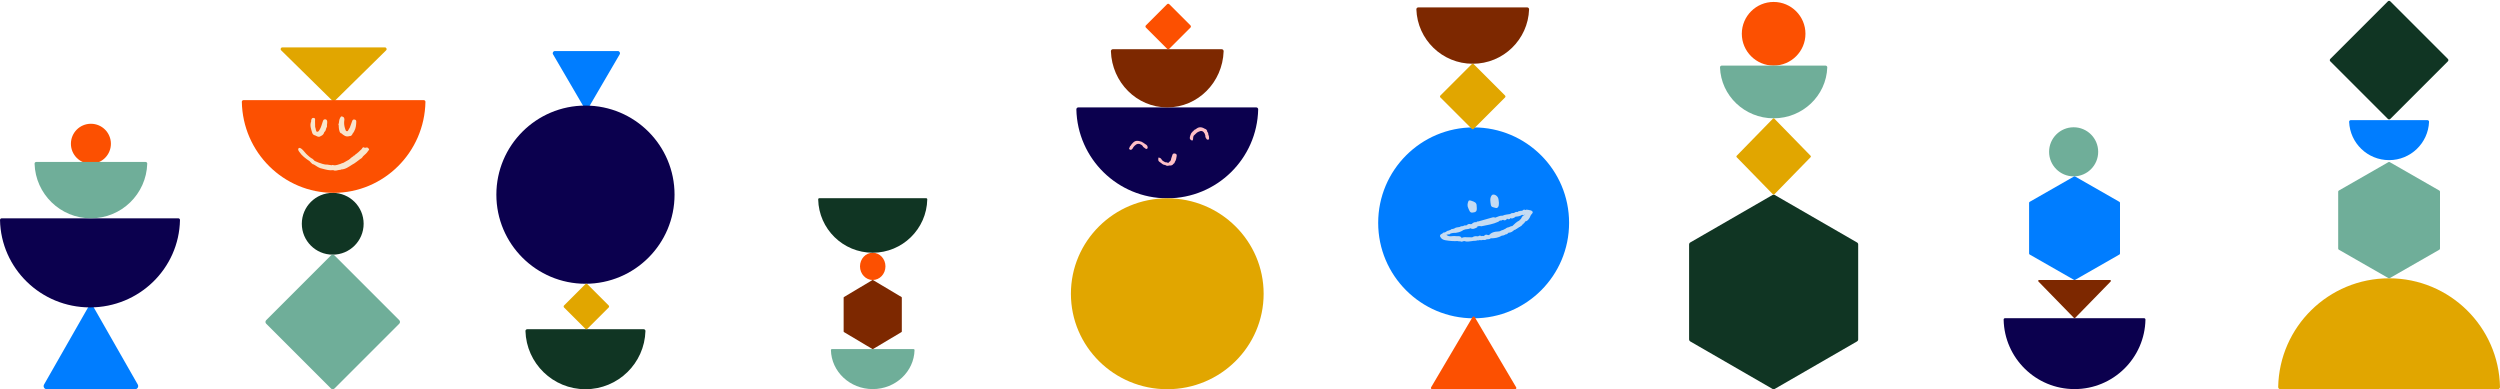 <svg width="1375" height="214" viewBox="0 0 1375 214" fill="none" xmlns="http://www.w3.org/2000/svg">
<path d="M51.475 168.931C50.819 167.783 49.181 167.783 48.525 168.931L24.231 211.487C23.575 212.635 24.395 214.07 25.705 214.07L74.295 214.07C75.606 214.07 76.425 212.635 75.769 211.487L51.475 168.931Z" fill="#007DFF"/>
<path d="M321.451 59.471C321.917 60.27 323.083 60.27 323.549 59.471L340.836 29.867C341.302 29.068 340.719 28.07 339.787 28.07L305.213 28.07C304.281 28.07 303.698 29.068 304.164 29.867L321.451 59.471Z" fill="#007DFF"/>
<path d="M758 122.57C758 151.565 781.505 175.07 810.5 175.07C839.495 175.07 863 151.565 863 122.57C863 93.575 839.495 70.07 810.5 70.07C781.505 70.07 758 93.575 758 122.57Z" fill="#007DFF"/>
<path d="M820.441 107.45C819.276 109.044 819.681 110.853 819.955 112.649C820.176 114.083 821.418 113.939 822.28 114.286C823.315 114.7 824.08 114.156 824.297 113.048C824.398 112.553 824.364 112.028 824.393 111.431C824.215 110.589 824.326 109.626 823.912 108.745C823.209 107.243 821.182 106.439 820.441 107.45Z" fill="#C5DBF2"/>
<path d="M809.264 110.434C808.638 110.223 807.892 110.03 807.656 110.579C807.136 111.797 806.876 113.125 807.531 114.43C807.641 114.651 807.723 114.887 807.815 115.118C808.551 116.933 809.037 117.188 810.862 116.764C812.354 116.418 812.229 115.253 812.239 114.468C812.2 113.886 812.157 113.626 812.166 113.376C812.272 111.315 810.751 110.94 809.264 110.434Z" fill="#C5DBF2"/>
<path d="M836.342 124.409C836.891 124.283 837.112 123.807 837.415 123.417C837.709 123.378 837.897 123.234 837.935 122.921L837.954 122.902C838.489 122.719 838.599 122.189 838.869 121.795L838.903 121.819C840.164 121.602 840.746 120.625 841.348 119.662C841.522 119.282 841.724 118.907 841.868 118.517C842.152 117.751 843.394 117.236 842.874 116.37C842.417 115.609 841.281 115.6 840.385 115.397C839.87 115.282 839.384 115.234 838.927 115.551C838.017 114.796 837.545 115.908 836.842 116.038C836.64 115.691 836.448 115.73 836.265 116.066H836.26C835.697 116.076 835.129 116.062 834.729 116.567L834.719 116.572C834.055 116.5 833.425 116.533 832.924 117.058L832.775 117.01L832.683 117.135C832 117.241 831.239 117.073 830.681 117.66L830.618 117.703C829.236 118.002 827.778 117.944 826.478 118.618L826.468 118.627C824.966 118.464 823.724 119.287 822.377 119.706C821.52 119.253 820.711 119.624 819.897 119.855C817.625 120.5 815.353 121.145 813.081 121.79C812.652 121.751 812.248 121.756 812.041 122.233L812.007 122.214C810.915 121.992 810.13 122.57 809.379 123.224C809.639 123.272 809.793 123.321 809.875 123.369C809.687 123.34 809.418 123.359 809.379 123.224C809.225 123.181 809.09 123.215 808.979 123.335C808.2 123.056 807.478 123.109 806.866 123.73L806.885 123.783C806.731 123.841 806.573 123.893 806.418 123.951C805.889 124.043 805.292 123.831 804.835 124.293C804.671 124.327 804.507 124.365 804.339 124.399C803.872 124.375 803.439 124.461 803.049 124.693C802.962 124.726 802.88 124.774 802.803 124.851C801.701 125.005 800.57 125.044 799.645 125.79C799.467 125.723 799.318 125.756 799.183 125.896C799.005 125.91 798.832 125.93 798.654 125.944C798.312 125.862 798.163 126.069 798.057 126.348C797.907 126.329 797.777 126.368 797.662 126.464C797.339 126.392 797.142 126.536 797.031 126.83C797.099 126.907 797.166 126.984 797.234 127.061C797.229 127.066 797.224 127.07 797.219 127.075C797.156 126.993 797.094 126.912 797.031 126.83C795.958 126.628 795.395 127.711 794.461 127.86C794.047 127.845 793.657 127.879 793.455 128.327C791.799 129.087 791.587 129.756 792.665 130.998C793.31 131.74 794.206 132 795.139 132.163C797.325 132.539 799.52 132.707 801.735 132.577C802.197 132.746 802.664 132.828 803.15 132.688C803.915 133.299 804.608 132.601 805.34 132.558C806.717 133.126 808.108 132.789 809.495 132.616C810.53 132.337 811.642 132.611 812.652 132.173C812.98 132.26 813.302 132.274 813.606 132.086C813.779 132.077 813.952 132.067 814.13 132.057C814.655 132.211 815.156 132.077 815.661 131.937C816.412 132.125 817.115 132.014 817.77 131.59L817.765 131.605C818.506 131.59 819.272 131.672 819.869 131.075C822.049 131.099 824.138 130.767 826.035 129.598C826.608 129.617 827.128 129.468 827.605 129.198C827.744 129.164 827.874 129.092 827.98 128.962L828.038 128.929C828.774 128.948 829.246 128.515 829.67 127.995C830.945 128.038 831.874 127.35 832.76 126.555C832.909 126.493 833.059 126.43 833.208 126.368C833.511 126.397 833.704 126.262 833.795 125.978C834.195 125.925 834.541 125.79 834.724 125.39L834.787 125.395C835.095 125.405 835.273 125.241 835.365 124.957C835.75 124.895 836.13 124.798 836.342 124.409ZM835.894 117.352C835.894 117.347 835.889 117.342 835.889 117.342C835.894 117.342 835.894 117.347 835.894 117.352ZM835.822 117.154L835.803 117.145C835.798 117.13 835.788 117.121 835.779 117.106C835.779 117.101 835.779 117.101 835.783 117.097C835.798 117.116 835.812 117.135 835.822 117.154ZM818.752 129.872C818.752 129.901 818.757 129.935 818.757 129.963C818.747 129.968 818.742 129.978 818.728 129.978C818.728 129.833 818.737 129.843 818.752 129.872ZM809.475 131.639C809.475 131.615 809.475 131.59 809.475 131.566C809.49 131.566 809.504 131.571 809.514 131.571C809.499 131.595 809.485 131.619 809.475 131.639ZM819.883 128.452C819.652 128.616 819.464 128.813 819.31 129.034C819.098 129.073 818.911 129.164 818.757 129.367C818.737 129.347 818.723 129.328 818.704 129.314C818.516 129.227 818.323 129.184 818.116 129.184C818.092 129.188 818.068 129.193 818.049 129.198C817.37 128.9 816.802 129.087 816.321 129.665C816.171 129.718 816.027 129.776 815.883 129.843C815.541 129.732 815.209 129.713 814.877 129.867C814.848 129.853 814.814 129.848 814.785 129.829C814.607 129.747 814.419 129.679 814.227 129.636C814.02 129.607 813.813 129.602 813.606 129.631C813.394 129.679 813.201 129.776 813.033 129.906C813.014 129.939 813.004 129.973 812.989 130.007C811.935 129.92 810.857 129.675 809.933 130.488C809.769 130.392 809.62 130.411 809.485 130.546C808.614 130.483 807.747 130.459 806.89 130.507C806.144 130.368 805.383 130.43 804.618 130.575C804.377 130.657 804.166 130.791 803.978 130.97C803.91 130.998 803.843 131.022 803.776 131.047C803.829 130.979 803.882 130.907 803.93 130.825C803.073 129.444 801.667 130.079 800.488 129.872C798.894 129.593 797.152 130.527 795.683 129.256C795.645 129.16 795.592 129.073 795.534 128.991C795.544 128.996 795.611 129.03 795.611 129.03L795.842 129.097L796.059 128.991C796.242 128.972 796.425 128.948 796.608 128.929C797.027 128.972 797.421 128.957 797.638 128.51C798.163 128.279 798.74 128.211 799.304 128.101C799.727 128.11 800.165 128.072 800.594 128.081C801.773 127.903 802.924 127.648 803.983 127.066C804.551 126.623 805.172 126.363 805.822 126.199C805.899 126.18 805.98 126.165 806.057 126.146C806.587 126.031 807.136 125.973 807.689 125.925C807.925 125.877 808.161 125.809 808.383 125.708C808.493 125.65 808.585 125.573 808.681 125.496C810.043 126.339 811.271 125.665 812.503 124.981C812.628 124.77 812.648 124.577 812.619 124.399C812.628 124.404 812.638 124.404 812.648 124.404C813.042 124.457 813.413 124.423 813.765 124.322C814.073 124.409 814.4 124.457 814.751 124.457C817.929 123.802 821.149 123.33 824.129 121.939C824.394 121.655 824.692 121.453 825.01 121.309C825.477 121.357 825.939 121.371 826.305 120.996C826.372 120.991 826.435 120.981 826.502 120.976C826.56 120.948 826.608 120.909 826.661 120.871C827.234 121.323 827.84 121.265 828.476 120.871C828.639 120.25 828.967 120.173 829.424 120.567C829.959 120.567 830.551 120.644 830.618 119.956C831.003 120.139 831.412 120.177 831.841 120.105C832.288 120.004 832.688 119.797 833.078 119.556C833.256 119.436 833.429 119.316 833.593 119.176C833.636 119.142 833.684 119.128 833.728 119.109C834.123 119.109 834.541 119.186 834.888 118.998C835.052 118.988 835.215 118.969 835.374 118.926C835.764 118.801 836.154 118.68 836.534 118.536C836.717 118.454 836.881 118.348 837.03 118.209C837.333 117.819 837.343 118.483 837.574 118.353C837.959 118.363 838.291 118.204 838.619 118.016C838.624 118.011 838.782 117.949 838.826 117.934C838.831 117.953 838.835 117.973 838.84 117.992C838.763 118.006 838.691 118.045 838.628 118.098C838.022 118.497 837.314 118.796 836.958 119.508C836.838 119.864 836.664 120.187 836.433 120.461C836.298 120.572 836.173 120.688 836.058 120.818C836 120.861 835.947 120.914 835.884 120.952C835.783 121.049 835.711 121.159 835.658 121.284C834.127 121.992 832.967 123.176 831.778 124.322C831.509 124.36 831.239 124.394 830.979 124.466C830.782 124.534 830.589 124.615 830.411 124.726C830.141 124.88 829.857 124.991 829.559 125.054C829.357 125.082 829.155 125.121 828.957 125.188C828.765 125.275 828.582 125.371 828.413 125.492C828.24 125.612 828.071 125.732 827.913 125.867C827.903 125.877 827.893 125.882 827.884 125.891C827.441 126.016 827.051 126.247 826.661 126.493C826.521 126.527 826.382 126.551 826.237 126.57C826.03 126.623 825.833 126.695 825.645 126.796C825 127.239 824.268 127.379 823.503 127.359C822.198 127.398 820.981 127.725 819.883 128.452Z" fill="#C5DBF2"/>
<circle r="11" transform="matrix(-1 0 0 1 50 79.07)" fill="#FC5001"/>
<ellipse rx="7" ry="7.5" transform="matrix(-1 0 0 1 480 146.5)" fill="#FC5001"/>
<circle cx="183" cy="123.07" r="17" fill="#103523"/>
<path d="M219.597 176.097C220.134 176.635 220.134 177.506 219.597 178.043L183.973 213.667C183.436 214.204 182.564 214.204 182.027 213.667L146.403 178.043C145.866 177.506 145.866 176.635 146.403 176.097L182.027 140.473C182.564 139.936 183.436 139.936 183.973 140.473L219.597 176.097Z" fill="#6FAE99"/>
<path d="M184.155 55.426L212.373 27.67C212.969 27.084 212.554 26.07 211.718 26.07L155.282 26.07C154.446 26.07 154.031 27.084 154.627 27.67L182.845 55.426C183.208 55.783 183.792 55.783 184.155 55.426Z" fill="#E1A600"/>
<path d="M49.5 169.07C76.522 169.07 98.486 147.637 98.991 121.008C99.001 120.492 98.582 120.07 98.066 120.07L0.934 120.07C0.418 120.07 -0.001 120.492 0.009 121.008C0.514 147.637 22.478 169.07 49.5 169.07Z" fill="#0B004E"/>
<path d="M642 109.07C669.261 109.07 691.427 87.264 692 60.147C692.012 59.554 691.531 59.07 690.938 59.07H593.062C592.469 59.07 591.988 59.554 592 60.147C592.573 87.264 614.739 109.07 642 109.07Z" fill="#0B004E"/>
<path d="M480 214C492.537 214 502.732 204.409 503 192.481C503.006 192.216 502.781 192 502.504 192H457.496C457.219 192 456.994 192.216 457 192.481C457.268 204.409 467.463 214 480 214Z" fill="#6FAE99"/>
<path d="M480 139C496.353 139 509.651 125.922 510 109.656C510.008 109.295 509.714 109 509.353 109H450.647C450.286 109 449.992 109.295 450 109.656C450.349 125.922 463.647 139 480 139Z" fill="#103523"/>
<path d="M50 120.07C66.808 120.07 80.491 106.694 80.986 90.006C81.001 89.491 80.582 89.07 80.066 89.07L19.934 89.07C19.418 89.07 18.999 89.491 19.014 90.006C19.509 106.694 33.192 120.07 50 120.07Z" fill="#6FAE99"/>
<path d="M642 59.07C658.772 59.07 672.435 45.337 672.999 28.176C673.019 27.566 672.539 27.07 671.948 27.07H612.052C611.461 27.07 610.981 27.566 611.001 28.176C611.565 45.337 625.228 59.07 642 59.07Z" fill="#7D2800"/>
<path d="M646.357 84.47C645.509 84.255 644.984 84.509 644.776 85.311C644.528 86.26 644.052 87.143 643.983 88.141C643.778 88.216 643.69 88.369 643.683 88.581L643.67 88.601C643.289 88.91 642.823 89.132 642.614 89.621H642.611C642.053 89.465 641.525 89.158 640.912 89.246C640.531 89.031 640.152 88.819 639.771 88.604C638.976 88.255 638.848 87.251 638.079 86.876C637.971 86.853 637.864 86.827 637.756 86.804C637.254 86.459 637.058 86.645 637.075 87.199C637.071 87.313 637.071 87.427 637.068 87.541C636.856 88.848 638.037 89.116 638.721 89.755C639.321 90.289 639.96 90.739 640.818 90.72C641.479 91.209 642.19 91.359 642.973 91.046C643.09 91.043 643.207 91.036 643.325 91.033C644.231 91.111 644.975 90.85 645.457 90.029L645.499 90.048C645.969 89.853 646.07 89.412 646.2 88.995C646.869 88.082 646.993 86.993 647.159 85.924C647.263 85.246 647.218 84.689 646.357 84.47Z" fill="#FFBFC6"/>
<path d="M664.638 74.272C664.586 73.617 664.527 72.965 664.005 72.479C663.976 71.517 663.405 71.022 662.541 70.777C660.826 69.711 659.18 69.669 657.635 71.107C657.152 71.149 656.842 71.442 656.588 71.821C656.624 71.856 656.663 71.889 656.699 71.925C656.696 71.925 656.692 71.928 656.692 71.928C656.66 71.892 656.624 71.856 656.591 71.821C656.402 71.856 656.268 71.951 656.226 72.147L656.242 72.173C656.021 72.176 655.89 72.28 655.88 72.508L655.874 72.512C655.196 73.02 654.88 73.806 654.664 74.533C654.41 75.394 654.002 76.447 655.173 77.092L655.179 77.099C655.858 77.562 656.112 77.125 656.164 76.558C656.226 75.886 656.229 75.218 656.562 74.608L656.585 74.579C657.181 74.018 657.778 73.457 658.378 72.897C659.646 72.241 660.911 71.354 662.186 72.883C662.189 73.086 662.258 73.242 662.483 73.275C662.636 73.725 662.792 74.174 662.946 74.624C662.815 75.358 663.22 75.915 663.594 76.463C663.839 76.822 664.25 76.903 664.654 76.763C665.078 76.616 665.009 76.215 664.97 75.902C664.899 75.355 665.013 74.761 664.638 74.272ZM656.167 72.584C656.167 72.584 656.164 72.557 656.161 72.528C656.164 72.528 656.164 72.528 656.167 72.528C656.167 72.557 656.167 72.584 656.167 72.584Z" fill="#FFBFC6"/>
<path d="M630.753 79.903C630.753 79.906 630.753 79.906 630.753 79.903L630.681 79.876C630.466 79.495 630.071 79.368 629.716 79.182L629.687 79.162C629.56 78.905 629.344 78.781 629.067 78.752C629.025 78.543 628.888 78.462 628.683 78.465L628.656 78.452C628.262 78.09 627.806 77.865 627.274 77.787C625.015 77.06 623.805 77.467 622.338 79.453L622.335 79.459C622.012 79.573 621.979 79.883 621.878 80.144C621.572 80.294 621.347 80.496 621.399 80.877C621.063 81.298 620.75 81.797 621.298 82.201C621.819 82.586 622.367 82.41 622.768 81.872C623.003 81.559 623.313 81.291 623.388 80.881C624.314 79.85 625.236 78.807 626.853 79.198C627.551 79.515 628.255 79.802 628.627 80.568C628.761 80.845 629.018 81.115 629.377 81.197L629.361 81.259C629.847 81.634 630.437 82.23 630.975 81.748C631.434 81.34 631.183 80.581 630.883 80.007C630.857 79.971 630.795 79.942 630.753 79.903Z" fill="#FFBFC6"/>
<path d="M810 35.07C826.772 35.07 840.435 21.766 840.999 5.141C841.019 4.551 840.539 4.07 839.948 4.07H780.052C779.461 4.07 778.981 4.551 779.001 5.141C779.565 21.766 793.228 35.07 810 35.07Z" fill="#7D2800"/>
<path d="M183.5 106.07C211.08 106.07 233.496 83.742 233.992 56.008C234.001 55.492 233.582 55.07 233.066 55.07L133.934 55.07C133.418 55.07 132.999 55.492 133.008 56.008C133.504 83.742 155.92 106.07 183.5 106.07Z" fill="#FC5001"/>
<path d="M479.792 154.057C479.921 153.981 480.079 153.981 480.208 154.057L495.792 163.343C495.921 163.42 496 163.561 496 163.715V182.285C496 182.439 495.921 182.58 495.792 182.657L480.208 191.943C480.079 192.019 479.921 192.019 479.792 191.943L464.208 182.657C464.079 182.58 464 182.439 464 182.285V163.715C464 163.561 464.079 163.42 464.208 163.343L479.792 154.057Z" fill="#7D2800"/>
<path d="M1127 83.5C1127 90.956 1133.04 97 1140.5 97C1147.96 97 1154 90.956 1154 83.5C1154 76.044 1147.96 70 1140.5 70C1133.04 70 1127 76.044 1127 83.5Z" fill="#6FAE99"/>
<path d="M1141.33 174.858L1160.86 154.827C1161.16 154.522 1160.95 154 1160.53 154L1121.47 154C1121.05 154 1120.84 154.522 1121.14 154.827L1140.67 174.858C1140.85 175.047 1141.15 175.047 1141.33 174.858Z" fill="#7D2800"/>
<path d="M1141 214C1162.28 214 1179.59 196.955 1180 175.773C1180.01 175.348 1179.66 175 1179.24 175H1102.76C1102.34 175 1101.99 175.348 1102 175.773C1102.41 196.955 1119.72 214 1141 214Z" fill="#0B004E"/>
<path d="M1140.68 97.086C1140.88 96.971 1141.12 96.971 1141.32 97.086L1165.68 111.014C1165.88 111.129 1166 111.342 1166 111.572V139.428C1166 139.658 1165.88 139.871 1165.68 139.986L1141.32 153.914C1141.12 154.029 1140.88 154.029 1140.68 153.914L1116.32 139.986C1116.12 139.871 1116 139.658 1116 139.428V111.572C1116 111.342 1116.12 111.129 1116.32 111.014L1140.68 97.086Z" fill="#007DFF"/>
<path d="M809.89 174.415C810.161 173.955 810.839 173.955 811.11 174.415L833.905 213.036C834.176 213.496 833.837 214.07 833.294 214.07H787.706C787.163 214.07 786.824 213.496 787.095 213.036L809.89 174.415Z" fill="#FC5001"/>
<path d="M1314 153.07C1280.71 153.07 1253.64 179.729 1253 212.86C1252.99 213.526 1253.53 214.07 1254.19 214.07L1373.81 214.07C1374.47 214.07 1375.01 213.526 1375 212.861C1374.36 179.729 1347.29 153.07 1314 153.07Z" fill="#E1A600"/>
<path d="M1314 88.07C1325.84 88.07 1335.49 78.722 1335.98 67.005C1336 66.49 1335.58 66.07 1335.07 66.07H1292.93C1292.42 66.07 1292 66.49 1292.02 67.005C1292.51 78.722 1302.16 88.07 1314 88.07Z" fill="#007DFF"/>
<path d="M1313.64 89.167C1313.86 89.038 1314.14 89.038 1314.36 89.167L1341.64 104.806C1341.86 104.935 1342 105.173 1342 105.431V136.709C1342 136.967 1341.86 137.205 1341.64 137.335L1314.36 152.973C1314.14 153.102 1313.86 153.102 1313.64 152.973L1286.36 137.335C1286.14 137.205 1286 136.967 1286 136.709V105.431C1286 105.173 1286.14 104.935 1286.36 104.806L1313.64 89.167Z" fill="#6FAE99"/>
<path d="M1281.66 33.731C1281.3 33.366 1281.3 32.774 1281.66 32.41L1313.34 0.731C1313.7 0.366 1314.3 0.366 1314.66 0.731L1346.34 32.41C1346.7 32.774 1346.7 33.366 1346.34 33.731L1314.66 65.409C1314.3 65.774 1313.7 65.774 1313.34 65.409L1281.66 33.731Z" fill="#103523"/>
<path d="M958 18.57C958 28.235 965.835 36.07 975.5 36.07C985.165 36.07 993 28.235 993 18.57C993 8.905 985.165 1.07 975.5 1.07C965.835 1.07 958 8.905 958 18.57Z" fill="#FC5001"/>
<path d="M975.5 65.07C991.46 65.07 1004.46 52.624 1005 37.072C1005.02 36.52 1004.56 36.07 1004 36.07H947.001C946.439 36.07 945.982 36.52 946.001 37.072C946.538 52.624 959.54 65.07 975.5 65.07Z" fill="#6FAE99"/>
<path d="M974.896 107.232C975.27 107.016 975.73 107.016 976.104 107.232L1021.4 133.378C1021.77 133.594 1022 133.993 1022 134.424V186.716C1022 187.148 1021.77 187.546 1021.4 187.762L976.104 213.908C975.73 214.124 975.27 214.124 974.896 213.908L929.604 187.762C929.23 187.546 929 187.148 929 186.716V134.424C929 133.993 929.23 133.594 929.604 133.378L974.896 107.232Z" fill="#103523"/>
<path d="M955.146 86.431C954.951 86.232 954.951 85.909 955.146 85.709L975.148 65.22C975.342 65.02 975.658 65.02 975.852 65.22L995.854 85.709C996.049 85.909 996.049 86.232 995.854 86.431L975.852 106.921C975.658 107.12 975.342 107.12 975.148 106.921L955.146 86.431Z" fill="#E1A600"/>
<path d="M630.251 15.177C629.916 14.842 629.916 14.299 630.251 13.963L641.893 2.321C642.228 1.986 642.772 1.986 643.107 2.321L654.749 13.963C655.084 14.299 655.084 14.842 654.749 15.177L643.107 26.819C642.772 27.154 642.228 27.154 641.893 26.819L630.251 15.177Z" fill="#FC5001"/>
<path d="M792.222 53.606C791.926 53.31 791.926 52.83 792.222 52.534L809.464 35.292C809.76 34.996 810.24 34.996 810.536 35.292L827.778 52.534C828.074 52.83 828.074 53.31 827.778 53.606L810.536 70.848C810.24 71.144 809.76 71.144 809.464 70.848L792.222 53.606Z" fill="#E1A600"/>
<circle r="49" transform="matrix(-1 0 0 1 322 107.07)" fill="#0B004E"/>
<path d="M174.149 72.444C173.584 71.665 173.727 70.669 173.327 69.837C173.306 68.716 173.267 67.591 173.267 66.469C173.267 65.808 173.588 65.005 172.538 64.859C171.506 64.712 171.306 65.484 171.134 66.237C171.095 66.416 171.131 66.612 171.134 66.798C170.235 68.973 171.124 71.008 171.706 73.033C171.892 73.687 172.442 74.337 173.288 74.454C174.295 74.897 175.256 75.737 176.427 74.833H176.431C177.477 74.447 178.081 73.676 178.373 72.626C179.098 72.14 179.198 71.333 179.413 70.583C179.459 70.469 179.509 70.355 179.556 70.237C179.959 69.769 179.852 69.216 179.823 68.676C179.881 68.066 180.045 67.473 179.973 66.837C179.877 65.944 179.395 65.498 178.531 65.637C177.841 65.748 177.709 66.308 177.516 66.855C176.974 68.398 176.641 70.023 175.731 71.422C175.352 72.012 175.045 72.687 174.149 72.444ZM176.181 72.844C176.181 72.847 176.177 72.851 176.177 72.855C176.177 72.844 176.177 72.837 176.177 72.83C176.177 72.833 176.181 72.837 176.181 72.844Z" fill="#F8E5CD"/>
<path d="M186.699 72.067C186.896 72.713 187.114 73.228 187.824 73.388C189.056 74.453 190.303 75.471 192.113 74.874C193.249 74.963 193.681 74.188 194.035 73.313C193.938 73.217 193.867 73.135 193.821 73.067C193.906 73.142 193.992 73.217 194.035 73.313C194.388 73.199 194.438 72.906 194.463 72.596C194.692 72.563 194.788 72.413 194.792 72.192C195.745 70.571 195.878 68.771 195.953 66.953C195.978 66.292 195.724 65.892 195.053 65.764C194.41 65.642 193.967 65.796 193.738 66.474C193.32 67.707 192.853 68.924 192.406 70.149C192.031 70.792 191.656 71.431 191.281 72.074C190.792 72.174 190.403 72.331 190.11 71.603C189.514 70.117 189.192 68.642 189.278 67.028C189.317 66.242 189.667 65.371 189.106 64.624C189.081 64.585 189.056 64.549 189.017 64.514L189.028 64.471C188.956 64.417 188.889 64.385 188.817 64.36C187.721 63.789 187.606 63.86 187.071 64.842C186.503 65.792 186.506 66.878 186.339 67.924C186.064 68.178 186.046 68.449 186.271 68.742C186.292 69.867 186.367 70.971 186.699 72.067ZM192.574 70.274C192.556 70.296 192.542 70.321 192.524 70.338C192.471 70.285 192.431 70.221 192.406 70.146C192.46 70.192 192.517 70.231 192.574 70.274Z" fill="#F8E5CD"/>
<path d="M202.832 81.609C202.71 81.644 202.589 81.644 202.468 81.616C202.468 81.619 202.468 81.619 202.468 81.623C202.296 81.169 202.025 80.987 201.503 81.159C200.907 81.355 200.314 81.241 199.761 80.945C199.411 81.248 199.089 81.569 198.903 82.005L198.9 82.009C198.221 82.648 197.543 83.287 196.868 83.927L196.736 83.93L196.682 84.052C196.65 84.052 196.629 84.08 196.611 84.123C196.146 84.612 195.418 84.805 195.093 85.451C194.796 85.494 194.489 85.519 194.382 85.88L194.361 85.901C193.718 86.391 192.968 86.744 192.468 87.412L192.45 87.43C192.243 87.455 192.075 87.526 192.029 87.758C190.893 88.401 189.757 89.041 188.622 89.683C188.14 89.587 187.825 89.98 187.415 90.091C186.075 90.451 184.793 91.151 183.329 90.805C183.004 90.68 182.711 90.648 182.526 90.887C182.515 90.883 182.501 90.883 182.49 90.88C181.718 90.705 180.915 90.762 180.151 90.548C179.211 90.594 178.326 90.433 177.415 90.148C175.94 89.687 174.479 89.212 173.094 88.523C172.48 87.951 171.976 87.237 171.137 86.944C170.433 86.523 169.883 85.916 169.255 85.405C168.062 84.434 167.269 83.105 166.13 82.091C165.276 81.33 164.448 81.098 164.158 81.605C163.748 82.319 164.223 82.941 164.598 83.501C166.051 85.676 168.105 87.201 170.255 88.616C170.494 88.876 170.733 89.133 170.972 89.394C171.455 89.844 171.847 90.433 172.605 90.466C174.133 91.448 175.597 92.555 177.469 92.83C179.372 93.315 181.265 93.88 183.272 93.576C184.458 94.233 185.586 93.555 186.74 93.426C187.061 93.555 187.325 93.487 187.536 93.208C189.965 93.173 191.804 91.766 193.722 90.54C195.371 89.723 196.714 88.469 198.2 87.419C198.9 87.105 199.35 86.534 199.743 85.905C200.75 84.991 201.832 84.144 202.514 82.93C202.989 82.58 203.157 82.155 202.832 81.609ZM171.787 88.137C171.79 88.148 171.797 88.159 171.801 88.169C171.787 88.173 171.769 88.176 171.755 88.183C171.765 88.166 171.776 88.151 171.787 88.137ZM185.183 91.633C185.175 91.633 185.172 91.641 185.161 91.641C185.165 91.637 185.165 91.633 185.165 91.63C185.172 91.633 185.179 91.633 185.183 91.633ZM202.468 81.655C202.464 81.648 202.457 81.644 202.453 81.637C202.457 81.637 202.464 81.637 202.468 81.637C202.468 81.644 202.468 81.648 202.468 81.655Z" fill="#F8E5CD"/>
<ellipse rx="53" ry="52.5" transform="matrix(-1 0 0 1 642 161.57)" fill="#E1A600"/>
<path d="M322 214.07C339.904 214.07 354.479 199.825 355 182.055C355.015 181.512 354.574 181.07 354.031 181.07H289.969C289.426 181.07 288.985 181.512 289 182.055C289.521 199.825 304.096 214.07 322 214.07Z" fill="#103523"/>
<path d="M310.233 169.133C309.922 168.822 309.922 168.318 310.233 168.008L321.937 156.303C322.248 155.992 322.752 155.992 323.063 156.303L334.767 168.008C335.078 168.318 335.078 168.822 334.767 169.133L323.063 180.837C322.752 181.148 322.248 181.148 321.937 180.837L310.233 169.133Z" fill="#E1A600"/>
</svg>
